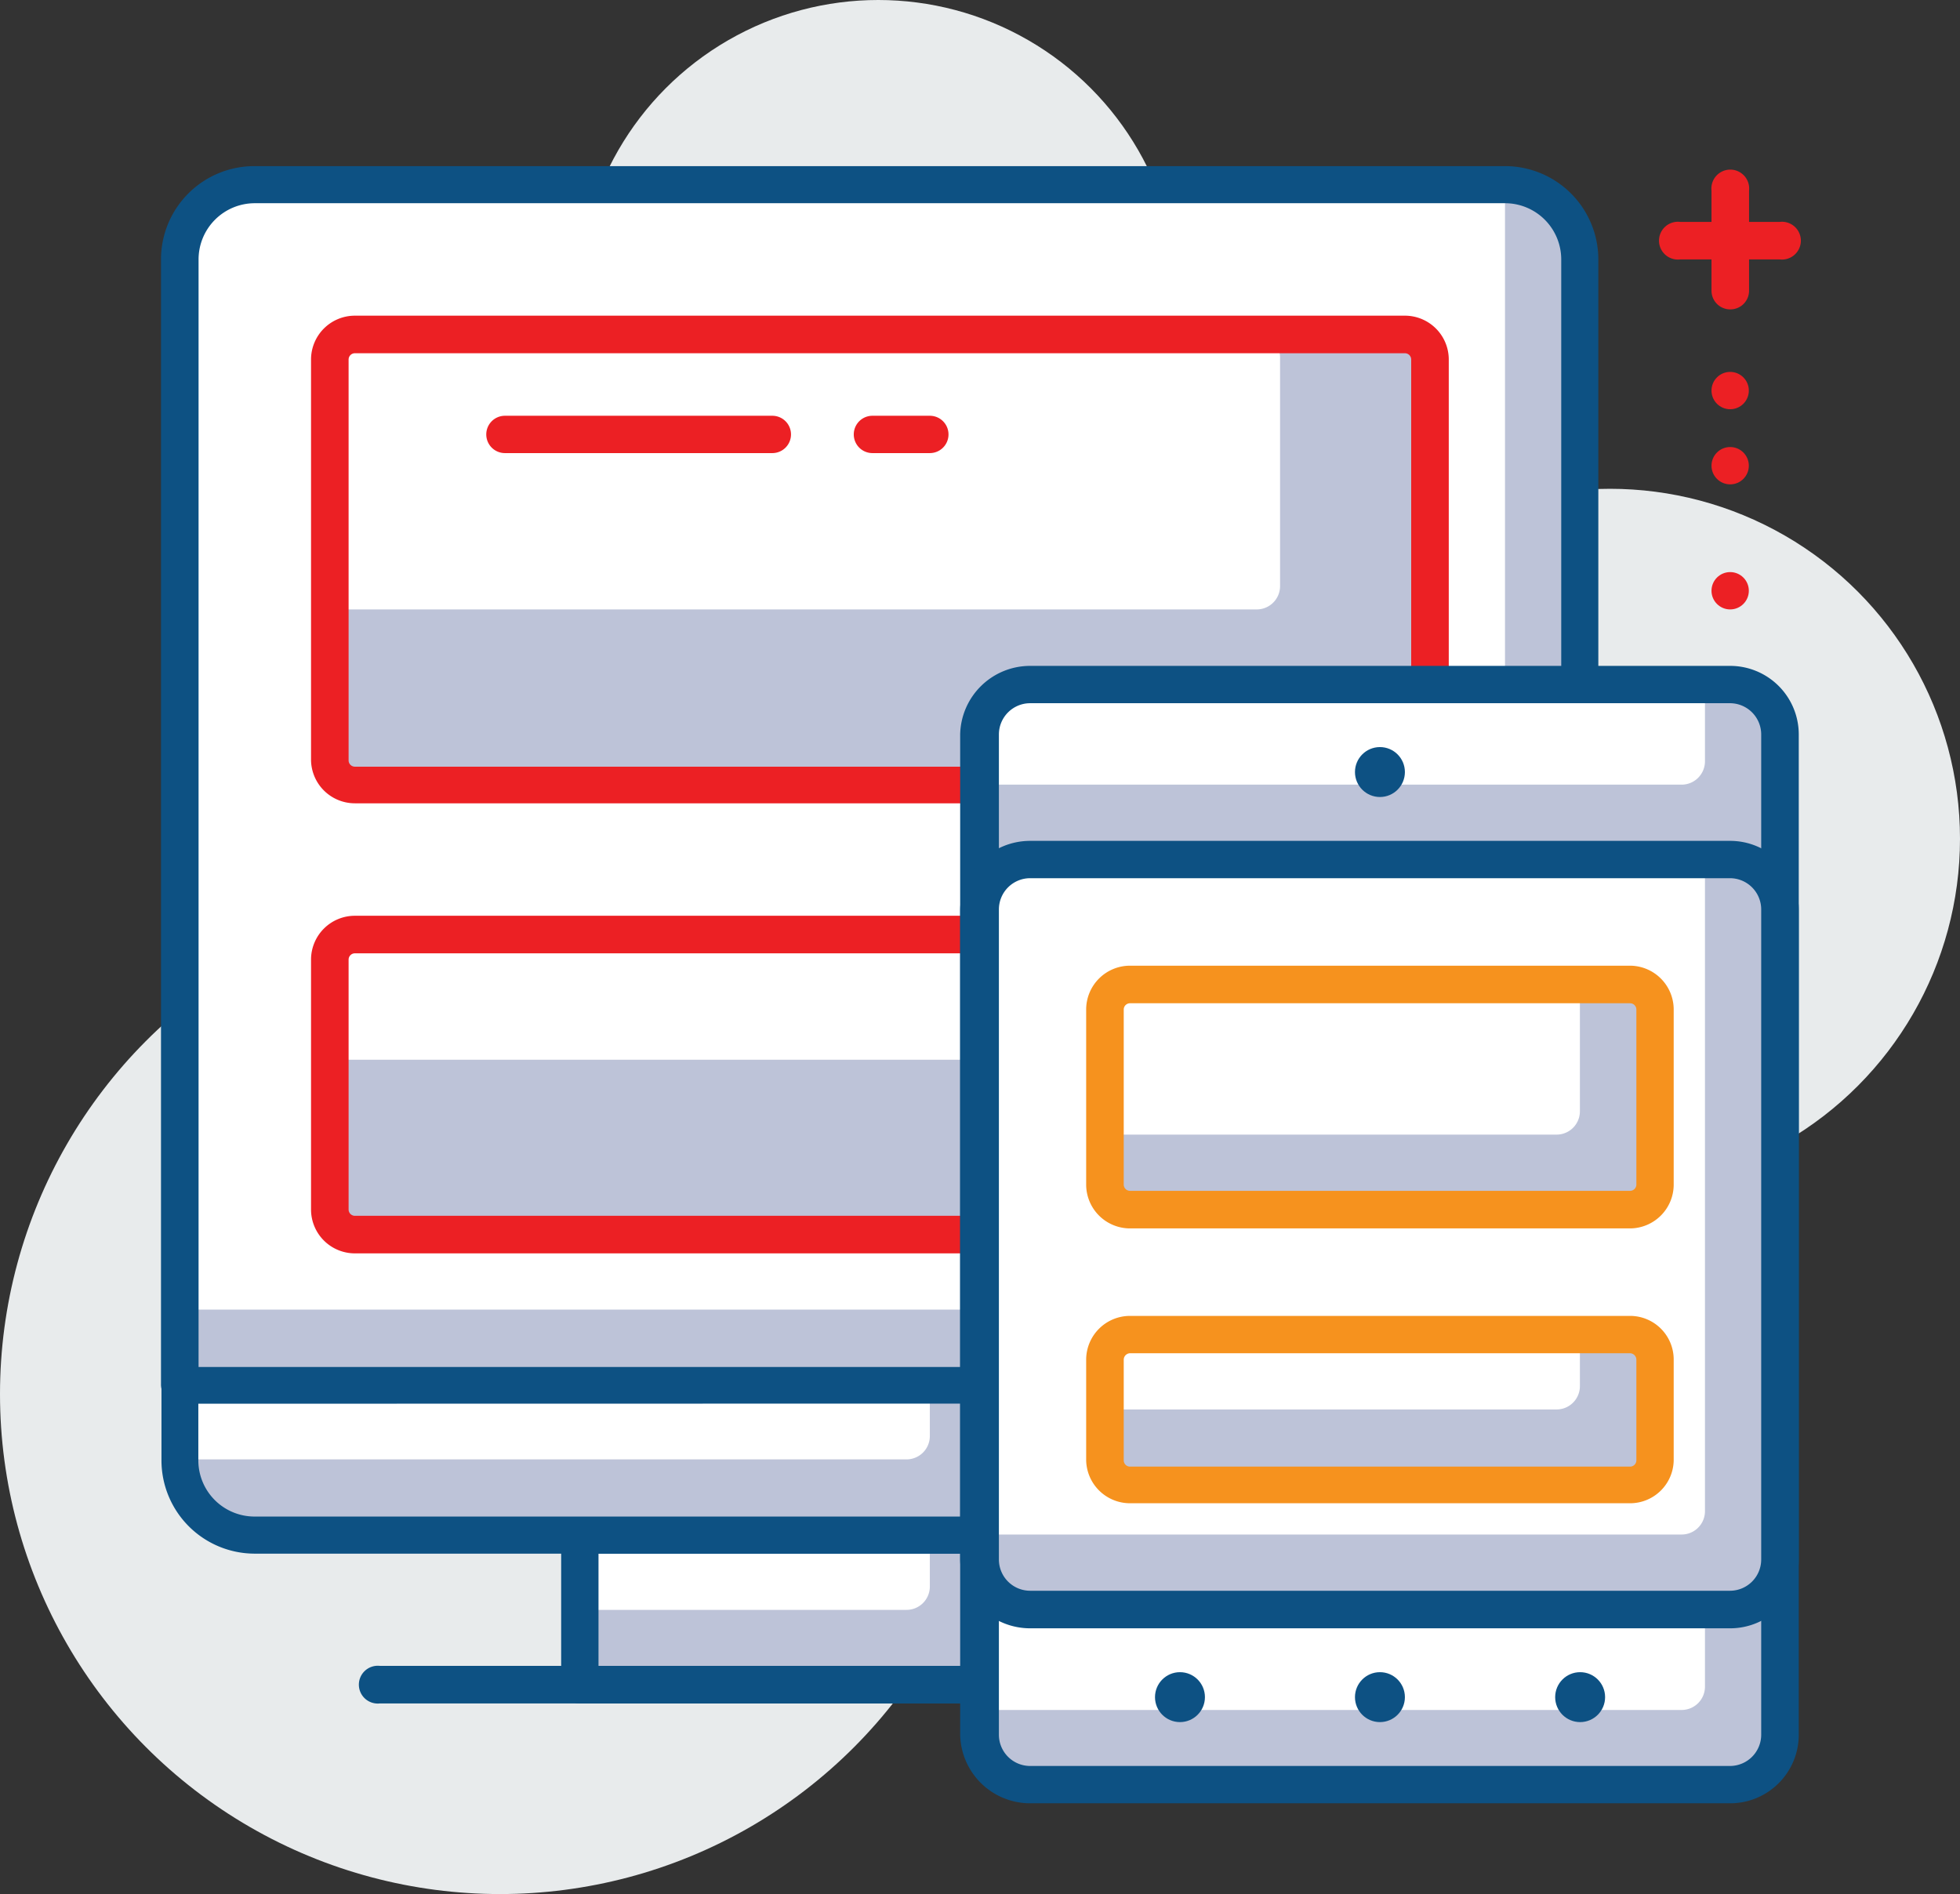 <svg id="layer_1" data-name="layer 1" xmlns="http://www.w3.org/2000/svg" viewBox="0 0 84 81.18"><rect x="0" y="0" width="84" height="81.18" fill="#333333" stroke="none"/><defs><style>.cls-1{fill:#e8ebec;}.cls-2{fill:#bdc3d8;}.cls-3{fill:#fff;}.cls-4{fill:#0d5183;}.cls-5{fill:#ec2024;}.cls-6{fill:#f6921e;}</style></defs><circle class="cls-1" cx="69" cy="35.95" r="15"/><circle class="cls-1" cx="37.64" cy="12.86" r="12.86"/><circle class="cls-1" cx="21.43" cy="59.75" r="21.43"/><rect class="cls-2" x="24.85" y="65.77" width="25.72" height="6.43"/><path class="cls-3" d="M24.85,65.77h15a0,0,0,0,1,0,0V68a1,1,0,0,1-1,1h-14a0,0,0,0,1,0,0V65.77A0,0,0,0,1,24.85,65.77Z"/><path class="cls-4" d="M50.57,74.42H24.85a.8.8,0,0,1-.8-.81V67.18a.8.8,0,0,1,.8-.8H50.57a.8.8,0,0,1,.8.8v6.43A.8.8,0,0,1,50.57,74.42ZM25.65,72.81H49.77V68H25.65Z" transform="translate(0 -1.41)"/><path class="cls-2" d="M7.71,59.34h60a0,0,0,0,1,0,0v3.43a3,3,0,0,1-3,3h-54a3,3,0,0,1-3-3V59.34a0,0,0,0,1,0,0Z"/><path class="cls-3" d="M7.71,59.34H39.85a0,0,0,0,1,0,0v2.21a1,1,0,0,1-1,1H7.71a0,0,0,0,1,0,0V59.34A0,0,0,0,1,7.71,59.34Z"/><path class="cls-4" d="M64.5,68H10.92a4,4,0,0,1-4-4V60.75a.8.8,0,0,1,.81-.8h60a.8.8,0,0,1,.81.8V64A4,4,0,0,1,64.5,68Zm-56-6.43V64a2.41,2.41,0,0,0,2.41,2.41H64.5A2.41,2.41,0,0,0,66.91,64V61.56Z" transform="translate(0 -1.41)"/><path class="cls-4" d="M59.14,74.42H16.28a.81.81,0,1,1,0-1.61H59.14a.81.81,0,1,1,0,1.61Z" transform="translate(0 -1.41)"/><path class="cls-2" d="M10.71,7.91h54a3,3,0,0,1,3,3V59.34a0,0,0,0,1,0,0h-60a0,0,0,0,1,0,0V10.91A3,3,0,0,1,10.71,7.91Z"/><path class="cls-3" d="M10.71,7.91H64.5a0,0,0,0,1,0,0V54.13a2,2,0,0,1-2,2H7.71a0,0,0,0,1,0,0V10.91A3,3,0,0,1,10.71,7.91Z"/><path class="cls-4" d="M67.71,61.56h-60a.81.81,0,0,1-.81-.81V12.53a4,4,0,0,1,4-4H64.5a4,4,0,0,1,4,4V60.75A.81.81,0,0,1,67.71,61.56ZM8.51,60h58.4V12.53a2.41,2.41,0,0,0-2.41-2.41H10.92a2.41,2.41,0,0,0-2.41,2.41Z" transform="translate(0 -1.41)"/><rect class="cls-2" x="14.13" y="14.33" width="47.15" height="19.29" rx="1"/><path class="cls-3" d="M15.13,14.33H53.86a1,1,0,0,1,1,1v9.79a1,1,0,0,1-1,1H14.13a0,0,0,0,1,0,0V15.33A1,1,0,0,1,15.13,14.33Z"/><path class="cls-5" d="M60.21,35.84h-45A1.88,1.88,0,0,1,13.33,34V16.82a1.88,1.88,0,0,1,1.88-1.88h45a1.88,1.88,0,0,1,1.88,1.88V34A1.88,1.88,0,0,1,60.21,35.84Zm-45-19.29a.27.27,0,0,0-.27.27V34a.27.27,0,0,0,.27.27h45a.27.27,0,0,0,.27-.27V16.82a.27.27,0,0,0-.27-.27Z" transform="translate(0 -1.41)"/><rect class="cls-2" x="14.13" y="40.06" width="47.15" height="12.86" rx="1"/><path class="cls-3" d="M15.13,40.06H53.86a1,1,0,0,1,1,1v3.36a1,1,0,0,1-1,1H14.13a0,0,0,0,1,0,0V41.06A1,1,0,0,1,15.13,40.06Z"/><path class="cls-5" d="M60.21,55.13h-45a1.88,1.88,0,0,1-1.88-1.88V42.54a1.88,1.88,0,0,1,1.88-1.88h45a1.88,1.88,0,0,1,1.88,1.88V53.25A1.88,1.88,0,0,1,60.21,55.13Zm-45-12.86a.27.27,0,0,0-.27.27V53.25a.27.27,0,0,0,.27.27h45a.27.27,0,0,0,.27-.27V42.54a.27.27,0,0,0-.27-.27Z" transform="translate(0 -1.41)"/><rect class="cls-2" x="42" y="29.34" width="34.29" height="47.15" rx="2"/><path class="cls-3" d="M42,69H73.07a0,0,0,0,1,0,0v3.29a1,1,0,0,1-1,1H42a0,0,0,0,1,0,0V69A0,0,0,0,1,42,69Z"/><path class="cls-3" d="M44,29.34H73.07a0,0,0,0,1,0,0v3.29a1,1,0,0,1-1,1H42a0,0,0,0,1,0,0V31.34A2,2,0,0,1,44,29.34Z"/><path class="cls-4" d="M74.15,78.7h-30a3,3,0,0,1-3-2.94V32.89a3,3,0,0,1,3-2.94h30a2.94,2.94,0,0,1,2.94,2.94V75.76A2.94,2.94,0,0,1,74.15,78.7Zm-30-47.15a1.34,1.34,0,0,0-1.34,1.34V75.76a1.34,1.34,0,0,0,1.34,1.34h30a1.34,1.34,0,0,0,1.33-1.34V32.89a1.34,1.34,0,0,0-1.33-1.34Z" transform="translate(0 -1.41)"/><rect class="cls-2" x="42" y="36.84" width="34.29" height="32.15" rx="2"/><path class="cls-3" d="M44,36.84H73.07a0,0,0,0,1,0,0V64.77a1,1,0,0,1-1,1H42a0,0,0,0,1,0,0V38.84A2,2,0,0,1,44,36.84Z"/><path class="cls-4" d="M74.15,71.2h-30a3,3,0,0,1-3-2.94V40.39a3,3,0,0,1,3-2.94h30a2.94,2.94,0,0,1,2.94,2.94V68.26A2.94,2.94,0,0,1,74.15,71.2Zm-30-32.15a1.34,1.34,0,0,0-1.34,1.34V68.26a1.34,1.34,0,0,0,1.34,1.33h30a1.34,1.34,0,0,0,1.33-1.33V40.39a1.34,1.34,0,0,0-1.33-1.34Z" transform="translate(0 -1.41)"/><circle class="cls-4" cx="59.14" cy="33.09" r="1.07"/><circle class="cls-4" cx="59.14" cy="72.74" r="1.07"/><circle class="cls-4" cx="50.57" cy="72.74" r="1.07"/><circle class="cls-4" cx="67.72" cy="72.74" r="1.07"/><rect class="cls-2" x="47.35" y="42.2" width="23.58" height="9.64" rx="1"/><path class="cls-3" d="M48.35,42.2H67.71a0,0,0,0,1,0,0v5.43a1,1,0,0,1-1,1H47.35a0,0,0,0,1,0,0V43.2A1,1,0,0,1,48.35,42.2Z"/><path class="cls-6" d="M69.86,54.06H48.43a1.88,1.88,0,0,1-1.88-1.88v-7.5a1.88,1.88,0,0,1,1.88-1.88H69.86a1.88,1.88,0,0,1,1.87,1.88v7.5A1.88,1.88,0,0,1,69.86,54.06ZM48.43,44.41a.27.27,0,0,0-.27.27v7.5a.27.27,0,0,0,.27.27H69.86a.27.27,0,0,0,.27-.27v-7.5a.27.27,0,0,0-.27-.27Z" transform="translate(0 -1.41)"/><rect class="cls-2" x="47.35" y="57.2" width="23.58" height="6.43" rx="1"/><path class="cls-3" d="M48.35,57.2H67.71a0,0,0,0,1,0,0v2.21a1,1,0,0,1-1,1H47.35a0,0,0,0,1,0,0V58.2A1,1,0,0,1,48.35,57.2Z"/><path class="cls-6" d="M69.86,65.84H48.43A1.88,1.88,0,0,1,46.55,64V59.68a1.88,1.88,0,0,1,1.88-1.87H69.86a1.87,1.87,0,0,1,1.87,1.87V64A1.87,1.87,0,0,1,69.86,65.84ZM48.43,59.41a.28.28,0,0,0-.27.27V64a.27.27,0,0,0,.27.27H69.86a.27.27,0,0,0,.27-.27V59.68a.28.28,0,0,0-.27-.27Z" transform="translate(0 -1.41)"/><path class="cls-5" d="M76.29,12.53H72a.81.81,0,1,1,0-1.61h4.28a.81.81,0,1,1,0,1.61Z" transform="translate(0 -1.41)"/><path class="cls-5" d="M74.15,14.67a.8.8,0,0,1-.8-.8V9.58a.81.81,0,1,1,1.61,0v4.29A.8.8,0,0,1,74.15,14.67Z" transform="translate(0 -1.41)"/><circle class="cls-5" cx="74.15" cy="16.74" r="0.8"/><circle class="cls-5" cx="74.15" cy="19.96" r="0.8"/><circle class="cls-5" cx="74.15" cy="25.32" r="0.8"/><path class="cls-5" d="M33.1,20.83H21.64a.8.8,0,1,1,0-1.6H33.1a.8.8,0,1,1,0,1.6Z" transform="translate(0 -1.41)"/><path class="cls-5" d="M39.85,20.83H37.39a.8.8,0,1,1,0-1.6h2.46a.8.8,0,1,1,0,1.6Z" transform="translate(0 -1.41)"/></svg>